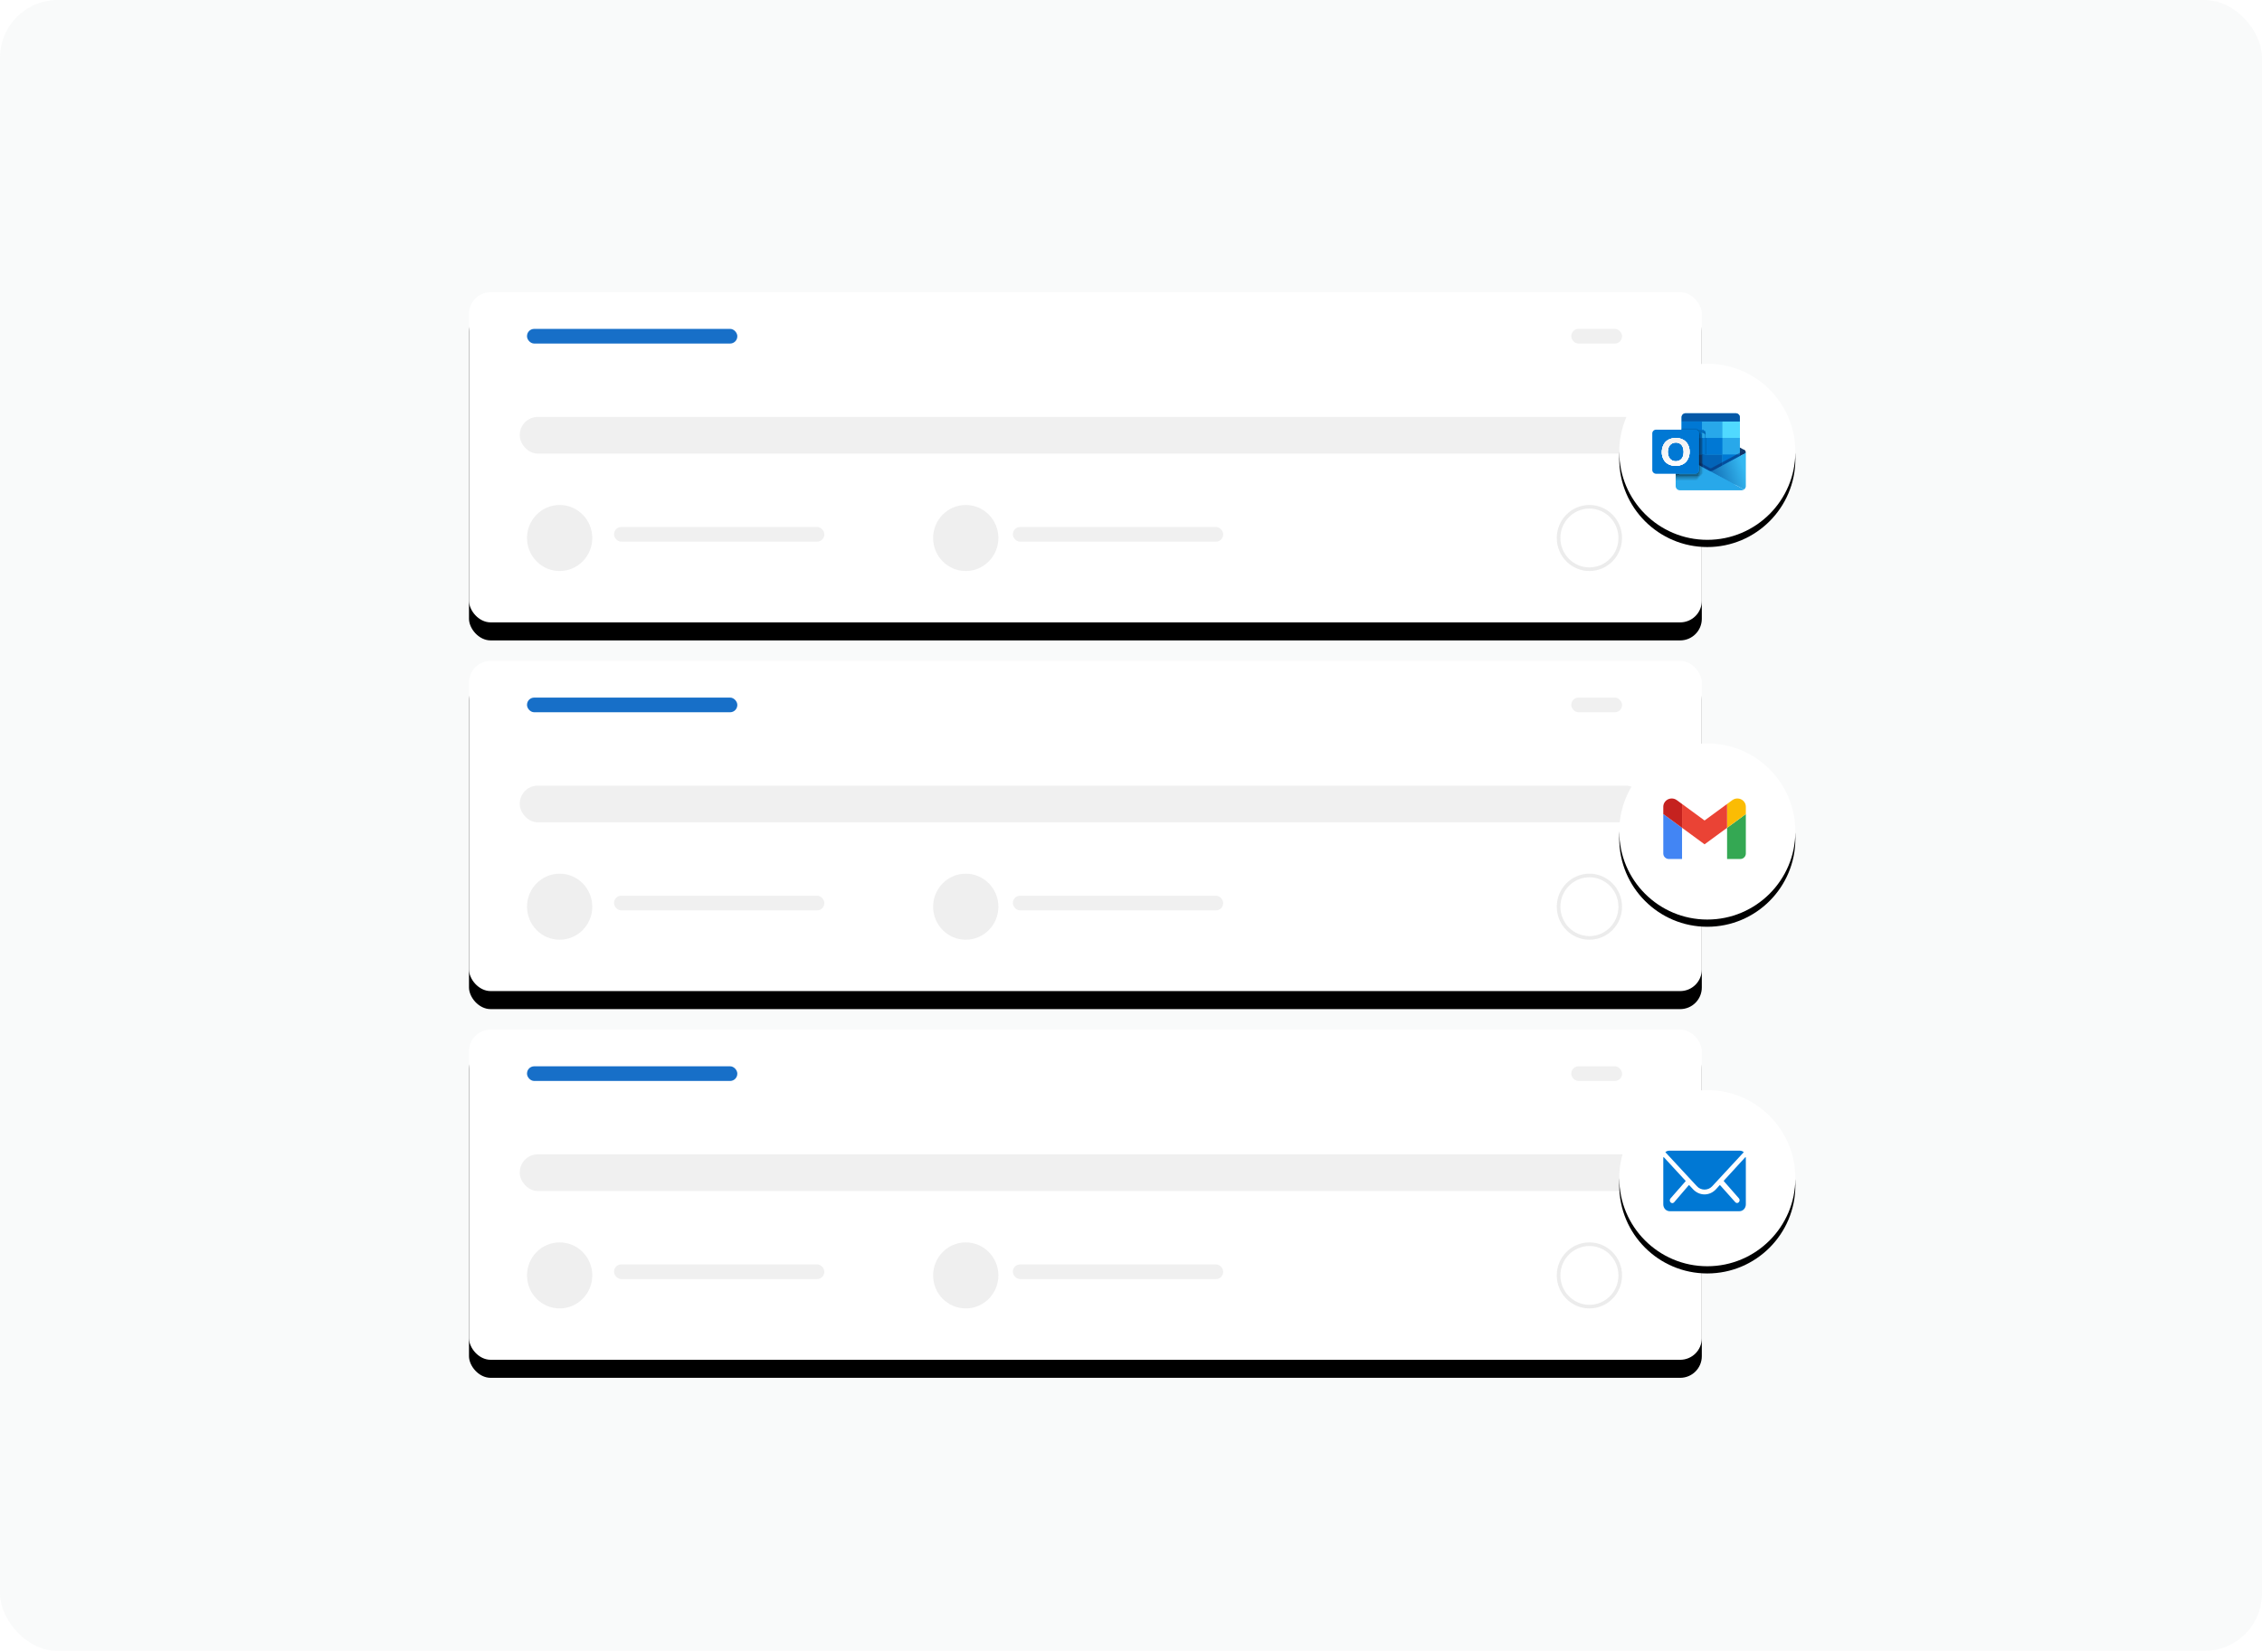 <svg xmlns="http://www.w3.org/2000/svg" xmlns:ns1="http://www.w3.org/1999/xlink" width="627.0" height="458.0" viewBox="0.0 0.0 627.0 458.0">
    <defs>
        <linearGradient id="c7em1qditi" x1="96.596%" x2="-29.812%" y1="49.981%" y2="95.269%">
            <stop offset="0%" stop-color="#35B8F1" />
            <stop offset="75%" stop-color="#0D64AD" />
            <stop offset="100%" stop-color="#0D64AD" />
        </linearGradient>
        <linearGradient id="6owuwwekcj" x1="182.315%" x2="-116.175%" y1="10.94%" y2="88.737%">
            <stop offset="0%" stop-color="#1F6FAC" />
            <stop offset="75%" stop-color="#0B458A" />
            <stop offset="100%" stop-color="#0B458A" />
        </linearGradient>
        <linearGradient id="j77vyoqcrk" x1="2292.318%" x2="-1704.017%" y1="-453.299%" y2="443.724%">
            <stop offset="0%" stop-color="#1E6BA6" />
            <stop offset="75%" stop-color="#0B4385" />
            <stop offset="100%" stop-color="#0B4385" />
        </linearGradient>
        <linearGradient id="3eqmczzh2l" x1="10673.416%" x2="2494.38%" y1="-3639.696%" y2="-798.734%">
            <stop offset="0%" stop-color="#1C649B" />
            <stop offset="75%" stop-color="#0A3E7D" />
            <stop offset="100%" stop-color="#0A3E7D" />
        </linearGradient>
        <linearGradient id="vatv6h4twm" x1="5624.736%" x2="-4230.101%" y1="-3439.485%" y2="2728.459%">
            <stop offset="0%" stop-color="#1A5E91" />
            <stop offset="75%" stop-color="#093A75" />
            <stop offset="100%" stop-color="#093A75" />
        </linearGradient>
        <linearGradient id="e3j1ea0nsn" x1="2666.321%" x2="-1924.591%" y1="-723.126%" y2="633.528%">
            <stop offset="0%" stop-color="#185788" />
            <stop offset="75%" stop-color="#09366D" />
            <stop offset="100%" stop-color="#09366D" />
        </linearGradient>
        <linearGradient id="vc7ht8hz7o" x1="4055.953%" x2="-2915.432%" y1="-2471.45%" y2="1916.483%">
            <stop offset="0%" stop-color="#17527F" />
            <stop offset="75%" stop-color="#083366" />
            <stop offset="100%" stop-color="#083366" />
        </linearGradient>
        <linearGradient id="24ajv0nvep" x1="5488.585%" x2="-3922.785%" y1="-3354.325%" y2="2535.783%">
            <stop offset="0%" stop-color="#13456B" />
            <stop offset="75%" stop-color="#072B56" />
            <stop offset="100%" stop-color="#072B56" />
        </linearGradient>
        <linearGradient id="jmzyb6ov7q" x1="6329.368%" x2="-4488.298%" y1="-3745.105%" y2="2792.916%">
            <stop offset="0%" stop-color="#113E60" />
            <stop offset="75%" stop-color="#06274D" />
            <stop offset="100%" stop-color="#06274D" />
        </linearGradient>
        <linearGradient id="mu5k734s0r" x1="10999.31%" x2="3302.741%" y1="-3753.362%" y2="-1079.983%">
            <stop offset="0%" stop-color="#0B283F" />
            <stop offset="75%" stop-color="#041932" />
            <stop offset="100%" stop-color="#041932" />
        </linearGradient>
        <linearGradient id="3hn63fapks" x1="50.015%" x2="50.015%" y1="16.097%" y2="116.337%">
            <stop offset="0%" stop-color="#F2F2F2" />
            <stop offset="100%" stop-color="#FFF" />
        </linearGradient>
        <filter id="c2ot73yvaa" width="112.9%" height="148.1%" x="-6.4%" y="-18.6%" filterUnits="objectBoundingBox">
            <feOffset dy="5" in="SourceAlpha" result="shadowOffsetOuter1" />
            <feGaussianBlur in="shadowOffsetOuter1" result="shadowBlurOuter1" stdDeviation="6.5" />
            <feColorMatrix in="shadowBlurOuter1" values="0 0 0 0 0 0 0 0 0 0 0 0 0 0 0 0 0 0 0.094 0" />
        </filter>
        <filter id="5ordqb3kbc" width="112.9%" height="148.1%" x="-6.4%" y="-18.6%" filterUnits="objectBoundingBox">
            <feOffset dy="5" in="SourceAlpha" result="shadowOffsetOuter1" />
            <feGaussianBlur in="shadowOffsetOuter1" result="shadowBlurOuter1" stdDeviation="6.5" />
            <feColorMatrix in="shadowBlurOuter1" values="0 0 0 0 0 0 0 0 0 0 0 0 0 0 0 0 0 0 0.094 0" />
        </filter>
        <filter id="55f7too3se" width="112.9%" height="148.1%" x="-6.4%" y="-18.6%" filterUnits="objectBoundingBox">
            <feOffset dy="5" in="SourceAlpha" result="shadowOffsetOuter1" />
            <feGaussianBlur in="shadowOffsetOuter1" result="shadowBlurOuter1" stdDeviation="6.5" />
            <feColorMatrix in="shadowBlurOuter1" values="0 0 0 0 0 0 0 0 0 0 0 0 0 0 0 0 0 0 0.094 0" />
        </filter>
        <filter id="8bu984ac9g" width="134.8%" height="134.8%" x="-17.4%" y="-13.3%" filterUnits="objectBoundingBox">
            <feOffset dy="2" in="SourceAlpha" result="shadowOffsetOuter1" />
            <feGaussianBlur in="shadowOffsetOuter1" result="shadowBlurOuter1" stdDeviation="2.5" />
            <feColorMatrix in="shadowBlurOuter1" values="0 0 0 0 0 0 0 0 0 0 0 0 0 0 0 0 0 0 0.068 0" />
        </filter>
        <filter id="3e5nvynbut" width="134.8%" height="134.8%" x="-17.4%" y="-13.3%" filterUnits="objectBoundingBox">
            <feOffset dy="2" in="SourceAlpha" result="shadowOffsetOuter1" />
            <feGaussianBlur in="shadowOffsetOuter1" result="shadowBlurOuter1" stdDeviation="2.5" />
            <feColorMatrix in="shadowBlurOuter1" values="0 0 0 0 0 0 0 0 0 0 0 0 0 0 0 0 0 0 0.068 0" />
        </filter>
        <filter id="yr64kz1tev" width="134.8%" height="134.8%" x="-17.4%" y="-13.3%" filterUnits="objectBoundingBox">
            <feOffset dy="2" in="SourceAlpha" result="shadowOffsetOuter1" />
            <feGaussianBlur in="shadowOffsetOuter1" result="shadowBlurOuter1" stdDeviation="2.5" />
            <feColorMatrix in="shadowBlurOuter1" values="0 0 0 0 0 0 0 0 0 0 0 0 0 0 0 0 0 0 0.068 0" />
        </filter>
        <circle id="ny519g3cah" cx="343.248" cy="44.241" r="24.409" />
        <circle id="dr77xaaamu" cx="343.248" cy="149.504" r="24.409" />
        <circle id="zxx1u7iw0w" cx="343.248" cy="245.613" r="24.409" />
        <rect id="czo8sz1lub" width="341.723" height="91.533" x="0" y="0" rx="6" />
        <rect id="w0agurijld" width="341.723" height="91.533" x="0" y="0" rx="6" />
        <rect id="obbtryrwuf" width="341.723" height="91.533" x="0" y="0" rx="6" />
    </defs>
    <g fill="none" fill-rule="evenodd">
        <g>
            <g transform="translate(-199, -1400) translate(199, 1400)">
                <rect width="627" height="457.664" fill="#E4E5E6" opacity=".196" rx="16" />
                <g>
                    <g transform="translate(130, 81) translate(0, 102.212)">
                        <g>
                            <use fill="#000" filter="url(#c2ot73yvaa)" ns1:href="#czo8sz1lub" />
                            <use fill="#FFF" ns1:href="#czo8sz1lub" />
                        </g>
                        <ellipse cx="25.127" cy="68.141" fill="#EFEFEF" rx="9.046" ry="9.153" />
                        <ellipse cx="137.694" cy="68.141" fill="#EFEFEF" rx="9.046" ry="9.153" />
                        <ellipse cx="310.566" cy="68.141" stroke="#979797" opacity=".176" rx="8.546" ry="8.653" />
                        <rect width="58.294" height="4.068" x="16.081" y="10.17" fill="#176FC8" rx="2" />
                        <rect width="14.071" height="4.068" x="305.54" y="10.17" fill="#F0F0F0" rx="2" />
                        <rect width="58.294" height="4.068" x="40.203" y="65.09" fill="#F0F0F0" rx="2" />
                        <rect width="58.294" height="4.068" x="150.76" y="65.09" fill="#F0F0F0" rx="2" />
                        <rect width="311.571" height="10.17" x="14.071" y="34.579" fill="#F0F0F0" rx="5" />
                    </g>
                    <g transform="translate(130, 81) translate(0, 204.423)">
                        <g>
                            <use fill="#000" filter="url(#5ordqb3kbc)" ns1:href="#w0agurijld" />
                            <use fill="#FFF" ns1:href="#w0agurijld" />
                        </g>
                        <ellipse cx="25.127" cy="68.141" fill="#EFEFEF" rx="9.046" ry="9.153" />
                        <ellipse cx="137.694" cy="68.141" fill="#EFEFEF" rx="9.046" ry="9.153" />
                        <ellipse cx="310.566" cy="68.141" stroke="#979797" opacity=".176" rx="8.546" ry="8.653" />
                        <rect width="58.294" height="4.068" x="16.081" y="10.17" fill="#176FC8" rx="2" />
                        <rect width="14.071" height="4.068" x="305.54" y="10.17" fill="#F0F0F0" rx="2" />
                        <rect width="58.294" height="4.068" x="40.203" y="65.09" fill="#F0F0F0" rx="2" />
                        <rect width="58.294" height="4.068" x="150.76" y="65.09" fill="#F0F0F0" rx="2" />
                        <rect width="311.571" height="10.17" x="14.071" y="34.579" fill="#F0F0F0" rx="5" />
                    </g>
                    <g transform="translate(130, 81)">
                        <g>
                            <use fill="#000" filter="url(#55f7too3se)" ns1:href="#obbtryrwuf" />
                            <use fill="#FFF" ns1:href="#obbtryrwuf" />
                        </g>
                        <ellipse cx="25.127" cy="68.141" fill="#EFEFEF" rx="9.046" ry="9.153" />
                        <ellipse cx="137.694" cy="68.141" fill="#EFEFEF" rx="9.046" ry="9.153" />
                        <ellipse cx="310.566" cy="68.141" stroke="#979797" opacity=".176" rx="8.546" ry="8.653" />
                        <rect width="58.294" height="4.068" x="16.081" y="10.17" fill="#176FC8" rx="2" />
                        <rect width="14.071" height="4.068" x="305.54" y="10.17" fill="#F0F0F0" rx="2" />
                        <rect width="58.294" height="4.068" x="40.203" y="65.09" fill="#F0F0F0" rx="2" />
                        <rect width="58.294" height="4.068" x="150.76" y="65.09" fill="#F0F0F0" rx="2" />
                        <rect width="311.571" height="10.17" x="14.071" y="34.579" fill="#F0F0F0" rx="5" />
                    </g>
                    <g transform="translate(130, 81)">
                        <use fill="#000" filter="url(#8bu984ac9g)" ns1:href="#ny519g3cah" />
                        <use fill="#FFF" ns1:href="#ny519g3cah" />
                    </g>
                    <g fill-rule="nonzero">
                        <path fill="#123B6D" d="M25.234 10.103c.373 0 .675.295.675.66 0 .364-.302.66-.675.66-.372 0-.674-.296-.674-.66 0-.365.302-.66.674-.66M7.02 9.867c.448 0 .811.355.811.794 0 .438-.363.794-.811.794-.448 0-.811-.355-.811-.794 0-.439.363-.794.811-.794" transform="translate(130, 81) translate(327.993, 33.562)" />
                        <path fill="#123B6D" d="M16.196 10.66H6.748v.443l8.791 4.727.118.06c.34.162.737.162 1.077 0l.118-.06 8.792-4.727v-.443h-9.448M16.196 10.66H6.748v-.442l8.791-4.727.118-.06c.34-.162.737-.162 1.077 0l.118.06 8.755 4.733v.436h-9.411" transform="translate(130, 81) translate(327.993, 33.562)" />
                        <path fill="#28A8EA" d="M9.261 0h13.887c.628 0 1.139.5 1.139 1.115v17.533c0 .615-.51 1.115-1.14 1.115H9.262c-.629 0-1.139-.5-1.139-1.115V1.115C8.122.5 8.632 0 9.261 0" transform="translate(130, 81) translate(327.993, 33.562)" />
                        <path fill="#14447D" d="M8.122 11.424L14.574 11.424 14.574 16.188 8.122 16.188 8.122 11.424" transform="translate(130, 81) translate(327.993, 33.562)" />
                        <path fill="#0364B8" d="M13.769 11.424L19.434 11.424 19.434 16.188 13.769 16.188 13.769 11.424" transform="translate(130, 81) translate(327.993, 33.562)" />
                        <path fill="#0664B2" d="M8.122 6.836L13.768 6.836 13.768 11.424 8.122 11.424 8.122 6.836" transform="translate(130, 81) translate(327.993, 33.562)" />
                        <path fill="#0078D4" d="M19.434 11.424h4.86v4.763h-4.86v-4.763m-5.665-4.588h5.665v4.588H13.77V6.836m-5.647-4.58h5.646v4.58H8.122v-4.58" transform="translate(130, 81) translate(327.993, 33.562)" />
                        <path fill="#50D9FF" d="M19.434 2.255H24.294V6.836H19.434z" transform="translate(130, 81) translate(327.993, 33.562)" />
                        <path fill="#0358A7" d="M9.261 0H23.13c.299 0 .587.113.804.315.211.198.332.472.335.758v1.211H8.122V1.073C8.136.469 8.644-.01 9.261 0z" transform="translate(130, 81) translate(327.993, 33.562)" />
                        <path fill="url(#c7em1qditi)" d="M15.564 15.858c.064.053.131.1.2.141l-.022-.016c-.053-.033-.106-.07-.158-.111l-.02-.014m10.37-5.194c0 .055-.01.11-.027.16-.04.116-.125.216-.24.278h-.023l-1.35.725-4.86 2.61-.775.416-1.856 1.002c-.013.008-.026.015-.04.021l-.028.016c-.168.078-.352.12-.538.12-.187 0-.37-.042-.54-.121l9.757 5.248c.3-.2.504-.533.52-.915v-9.56" transform="translate(130, 81) translate(327.993, 33.562)" />
                        <path fill="#0E316A" d="M25.351 10.66L24.834 10.66 24.287 10.955 24.287 11.424 24.294 11.424 24.294 11.812 25.607 11.104 25.351 10.66M25.229 10.448L24.834 10.66 25.351 10.66 25.229 10.448" transform="translate(130, 81) translate(327.993, 33.562)" />
                        <path fill="#1967A8" d="M24.287 10.955L23.415 11.424 24.287 11.424 24.287 10.955" transform="translate(130, 81) translate(327.993, 33.562)" />
                        <path fill="#07458F" d="M19.434 13.566l-3.06 1.646c-.053.023-.111.034-.169.034-.058 0-.116-.011-.17-.034-.048-.02-.805-.423-1.856-.988v.867l1.361.732.034.023.074.04c.004 0 .006.002.01.004.17.08.354.12.539.12.184 0 .368-.04.538-.12l.03-.014.038-.02c.017-.01.034-.022.05-.033l1.807-.97.775-.419v-.868" transform="translate(130, 81) translate(327.993, 33.562)" />
                        <path fill="#054F9D" d="M24.294 11.424L24.287 11.424 23.415 11.424 19.434 13.566 19.434 14.434 24.294 11.812 24.294 11.424" transform="translate(130, 81) translate(327.993, 33.562)" />
                        <path fill="url(#6owuwwekcj)" d="M16.763 16.577l-.03.024c-.17.136-.354.203-.538.203-.184 0-.368-.068-.538-.203l-.01-.008.01.009c.168.134.352.204.538.204.186 0 .37-.07.539-.203l.029-.026m-2.585-1.323l1.361 1.235.025.029.01.008-.035-.038-1.361-1.234m4.48-.4l-1.806 1.634-.05.054 1.856-1.689" transform="translate(130, 81) translate(327.993, 33.562)" />
                        <path fill="#28A8EA" d="M7.695 21.358h17c.257-.001.507-.077.718-.219l-9.757-5.248c-.041-.018-.081-.041-.118-.067l-8.78-4.722-.272-.145v9.236c0 .642.533 1.163 1.19 1.163l.019.002" transform="translate(130, 81) translate(327.993, 33.562)" />
                        <path fill="#27A2E2" d="M13.924 4.545h-.156v.475c.045.095.072.2.075.313v1.503h.335v-1.74c-.002-.21-.094-.41-.254-.55" transform="translate(130, 81) translate(327.993, 33.562)" />
                        <path fill="#0361B2" d="M14.178 11.424h-.335v2.62l.335.18v-2.8" transform="translate(130, 81) translate(327.993, 33.562)" />
                        <path fill="#0074CD" d="M14.897 6.836h-.523v4.588h.523V6.836m-.64-2.29h-1.355c.005.007.01.015.013.024h.21c.499 0 .932.183 1.131.45v-.475" transform="translate(130, 81) translate(327.993, 33.562)" />
                        <path fill="#07438A" d="M13.843 14.045v.867l.335.18v-.867c-.109-.06-.22-.119-.335-.18" transform="translate(130, 81) translate(327.993, 33.562)" />
                        <path fill="url(#j77vyoqcrk)" d="M13.843 14.912L13.843 14.912 14.178 15.107 14.178 15.106 13.843 14.912" transform="translate(130, 81) translate(327.993, 33.562)" />
                        <path fill="#27A2E2" d="M13.843 14.912v1.755c-.008.077-.024.15-.049.22.226-.135.379-.377.384-.655v-1.139l-.335-.18" transform="translate(130, 81) translate(327.993, 33.562)" />
                        <path fill="#EEE" d="M6.541 16.775L6.541 16.775 6.541 18.605 6.557 18.605 6.557 18.235 6.541 18.235 6.541 17.897 6.541 16.775" transform="translate(130, 81) translate(327.993, 33.562)" />
                        <path fill="#259DDA" d="M12.956 17.653c-.04.018-.08.033-.122.045-.177.322-.526.539-.922.539H6.486v.37h5.426c.55 0 1.007-.417 1.044-.954" transform="translate(130, 81) translate(327.993, 33.562)" />
                        <path fill="#2498D3" d="M13.768 5.02v.316c.12.095.19.2.198.313v1.187h.001V5.333c-.007-.112-.077-.218-.2-.313" transform="translate(130, 81) translate(327.993, 33.562)" />
                        <path fill="#035AA6" d="M13.908 11.424L13.906 11.424 13.906 14.044 13.908 14.045 13.908 11.424" transform="translate(130, 81) translate(327.993, 33.562)" />
                        <path fill="#006CC0" d="M14.93 6.836h-.003v4.588h.002V6.836M13.197 4.57h-.287c.041.059.066.12.076.181v.134h.213c.682 0 1.273.183 1.547.45V5.02c-.275-.267-.866-.45-1.549-.45" transform="translate(130, 81) translate(327.993, 33.562)" />
                        <path fill="#063E81" d="M13.906 14.044L13.906 14.911 13.908 14.912 13.908 14.045 13.906 14.044" transform="translate(130, 81) translate(327.993, 33.562)" />
                        <path fill="url(#3eqmczzh2l)" d="M13.906 14.972L13.906 14.974 13.908 14.976 13.908 14.974 13.906 14.972" transform="translate(130, 81) translate(327.993, 33.562)" />
                        <path fill="#2498D3" d="M13.906 14.912v1.581c.002-.007.002-.014.002-.02v-1.561h-.002" transform="translate(130, 81) translate(327.993, 33.562)" />
                        <path fill="#259DDA" d="M13.794 16.886c-.041.025-.085.046-.131.063-.076.09-.17.163-.279.213-.034.116-.094.22-.174.306.274-.097.49-.312.584-.582" transform="translate(130, 81) translate(327.993, 33.562)" />
                        <path fill="#2498D3" d="M13.862 16.493c-.01.173-.083.33-.199.456.052-.018.1-.039.146-.064.027-.07.045-.143.054-.22v-.172" transform="translate(130, 81) translate(327.993, 33.562)" />
                        <path fill="#2392CC" d="M13.663 16.949c-.076.028-.16.046-.245.05-.002 0-.003.002-.004.003-.004.055-.014.108-.03.16.109-.05.204-.123.28-.213" transform="translate(130, 81) translate(327.993, 33.562)" />
                        <path fill="#228EC5" d="M13.796 5.336v1.5h-.09.09v4.588h-.09.2-.108V6.836h.108V5.65c-.005-.112-.043-.218-.11-.313" transform="translate(130, 81) translate(327.993, 33.562)" />
                        <path fill="#11396A" d="M13.89 11.424h-.175v2.547l.175.034v-2.58" transform="translate(130, 81) translate(327.993, 33.562)" />
                        <path fill="#03549B" d="M13.968 11.424h-.2v2.58l.2.04v-2.62" transform="translate(130, 81) translate(327.993, 33.562)" />
                        <path fill="#055497" d="M13.887 6.836L13.716 6.836 13.716 11.424 13.887 11.424 13.887 6.836" transform="translate(130, 81) translate(327.993, 33.562)" />
                        <path fill="#0065B3" d="M14.976 6.836h-.2v4.588h.2V6.836m-1.809-1.951h-.221v.352c.925.018 1.67.35 1.693.763v.836h.136v-1.5c-.283-.268-.898-.451-1.608-.451" transform="translate(130, 81) translate(327.993, 33.562)" />
                        <path fill="#0D2D60" d="M13.715 13.971v.867l.175.033v-.866l-.175-.034" transform="translate(130, 81) translate(327.993, 33.562)" />
                        <path fill="#063A79" d="M13.77 14.005v.866l.199.04v-.867l-.2-.04" transform="translate(130, 81) translate(327.993, 33.562)" />
                        <path fill="url(#vatv6h4twm)" d="M13.707 14.838L13.707 14.84 13.906 15.033 13.906 15.031 13.799 14.926 13.707 14.838" transform="translate(130, 81) translate(327.993, 33.562)" />
                        <path fill="#228EC5" d="M13.707 14.839v1.579c-.006.235-.117.443-.29.582.087-.005.17-.022.246-.05.105-.126.171-.284.18-.456v-1.582l-.136-.073" transform="translate(130, 81) translate(327.993, 33.562)" />
                        <path fill="#0073CB" d="M12.983 4.586h-.186c.01.022.02.045.028.069h.172l-.014-.069" transform="translate(130, 81) translate(327.993, 33.562)" />
                        <path fill="#006BBE" d="M12.96 4.57h-.147c.09.094.15.2.172.315h.027V4.75c-.006-.062-.024-.123-.053-.181" transform="translate(130, 81) translate(327.993, 33.562)" />
                        <path fill="#0064B1" d="M13.027 4.885h-.052c.01.026.014.052.016.078v.073c.02.04.03.08.032.121v.08h.002v-.352" transform="translate(130, 81) translate(327.993, 33.562)" />
                        <path fill="#CFCFCF" d="M6.557 17.897L6.541 17.897 6.541 18.235 6.557 18.235 6.557 17.897" transform="translate(130, 81) translate(327.993, 33.562)" />
                        <path fill="#2189BE" d="M12.834 17.698c-.069.019-.142.029-.217.029h-.127c-.166.108-.364.17-.577.17H6.487v.34h5.426c.396 0 .744-.217.921-.54" transform="translate(130, 81) translate(327.993, 33.562)" />
                        <path fill="#B6B6B6" d="M6.541 16.775L6.541 16.775 6.541 17.897 6.557 17.897 6.557 17.635 6.541 17.635 6.541 17.406 6.541 16.902 6.541 16.775" transform="translate(130, 81) translate(327.993, 33.562)" />
                        <path fill="#1D78A7" d="M6.722 17.635h-.234v.261h5.425c.213 0 .412-.062.578-.17H6.977c-.098.001-.186-.034-.255-.09" transform="translate(130, 81) translate(327.993, 33.562)" />
                        <path fill="#A2A2A2" d="M6.557 17.406L6.541 17.406 6.541 17.635 6.557 17.635 6.557 17.406" transform="translate(130, 81) translate(327.993, 33.562)" />
                        <path fill="#196B95" d="M6.587 17.406h-.1v.23h.235c-.07-.058-.12-.139-.135-.23" transform="translate(130, 81) translate(327.993, 33.562)" />
                        <path fill="#8B8B8B" d="M6.557 16.902L6.541 16.902 6.541 17.406 6.557 17.406 6.557 16.902" transform="translate(130, 81) translate(327.993, 33.562)" />
                        <path fill="#165C80" d="M6.567 16.902h-.08v.504h.2c-.007-.02-.011-.04-.011-.06v-.443h-.11" transform="translate(130, 81) translate(327.993, 33.562)" />
                        <path fill="#7A7A7A" d="M6.541 16.85v.17h.016v-.014l-.016-.002v-.154" transform="translate(130, 81) translate(327.993, 33.562)" />
                        <path fill="#135070" d="M6.517 16.956v.014h.11c-.038-.004-.074-.008-.11-.014" transform="translate(130, 81) translate(327.993, 33.562)" />
                        <path fill="#2189BF" d="M13.485 17.06h-.01v.007l.01-.008" transform="translate(130, 81) translate(327.993, 33.562)" />
                        <path fill="#103663" d="M13.707 11.424h-.292v2.391l.292.157v-2.548" transform="translate(130, 81) translate(327.993, 33.562)" />
                        <path fill="#054F8D" d="M13.707 6.836L13.415 6.836 13.415 11.424 13.707 11.424 13.707 6.836" transform="translate(130, 81) translate(327.993, 33.562)" />
                        <path fill="#005FA7" d="M12.946 5.237v.06c.162.107.278.233.278.381v.382c.115.132.187.303.191.49v.286h.292v-.837c-.01-.412-.346-.743-.761-.762" transform="translate(130, 81) translate(327.993, 33.562)" />
                        <path fill="#0C2A5A" d="M13.415 13.815v.867l.292.157v-.867l-.292-.157" transform="translate(130, 81) translate(327.993, 33.562)" />
                        <path fill="url(#e3j1ea0nsn)" d="M13.415 14.681L13.415 14.682 13.707 14.877 13.707 14.876 13.415 14.681" transform="translate(130, 81) translate(327.993, 33.562)" />
                        <path fill="#2084B9" d="M13.415 14.682V17h.003c.172-.139.283-.347.289-.582v-1.579l-.292-.157" transform="translate(130, 81) translate(327.993, 33.562)" />
                        <path fill="#005EA7" d="M13.009 5.245L13.009 5.413 13.011 5.415 13.011 5.245 13.009 5.245" transform="translate(130, 81) translate(327.993, 33.562)" />
                        <path fill="#145475" d="M6.694 16.964h-.152c.028.002.056.002.082.002.024.002.046 0 .07-.002" transform="translate(130, 81) translate(327.993, 33.562)" />
                        <path fill="#737373" d="M6.557 16.854h-.016v.154l.016.002v-.156" transform="translate(130, 81) translate(327.993, 33.562)" />
                        <path fill="#124C6A" d="M6.687 16.85h-.2v.157c.028.006.057.01.085.014h.115v-.172" transform="translate(130, 81) translate(327.993, 33.562)" />
                        <path fill="#696969" d="M6.557 16.777L6.541 16.777 6.541 16.965 6.557 16.965 6.557 16.777" transform="translate(130, 81) translate(327.993, 33.562)" />
                        <path fill="#104560" d="M6.687 16.777L6.488 16.777 6.488 16.965 6.687 16.965 6.687 16.777" transform="translate(130, 81) translate(327.993, 33.562)" />
                        <path fill="#004E8A" d="M12.946 5.297v.13c.007.045.01.09.011.137v.03c.065.099.107.213.12.336.054.037.104.08.147.13v-.382c0-.147-.117-.274-.278-.38" transform="translate(130, 81) translate(327.993, 33.562)" />
                        <path fill="#004E89" d="M13.009 5.297v.188l.002.007v-.194l-.002-.001" transform="translate(130, 81) translate(327.993, 33.562)" />
                        <path fill="#00477D" d="M12.957 5.594v.267c.07.02.137.043.2.069-.023-.123-.092-.237-.2-.336" transform="translate(130, 81) translate(327.993, 33.562)" />
                        <path fill="#003761" d="M13.021 5.923L13.021 5.925 13.021 5.925 13.021 5.923" transform="translate(130, 81) translate(327.993, 33.562)" />
                        <path fill="#259DDA" d="M13.21 17.468c-.077.029-.16.048-.246.056h-.006v.102c0 .012 0 .024-.002.037.097-.048.184-.114.255-.195" transform="translate(130, 81) translate(327.993, 33.562)" />
                        <path fill="#2392CC" d="M12.957 17.52c-.032.069-.073.134-.123.196.067-.013.133-.03.196-.05l.003-.038v-.107h-.076M13.385 17.162c-.103.048-.219.075-.34.075h-.087V17.52h.006c.086-.007.169-.026.247-.053.08-.087.14-.191.174-.306" transform="translate(130, 81) translate(327.993, 33.562)" />
                        <path fill="#2189BF" d="M13.065 17.248c-.01.094-.056.186-.133.272h.133v-.272M13.414 17.002c-.126.1-.284.164-.456.173v.062h.087c.121 0 .236-.027.34-.075.015-.051.025-.105.03-.16" transform="translate(130, 81) translate(327.993, 33.562)" />
                        <path fill="#1E80B2" d="M12.726 17.517c-.067.081-.147.152-.236.21h.127c.075 0 .148-.011.217-.03.03-.056.057-.115.077-.177l-.185-.003" transform="translate(130, 81) translate(327.993, 33.562)" />
                        <path fill="#1B729E" d="M12.412 17.512c-.149.08-.32.124-.5.124H6.722c.069.056.158.09.256.09h5.513c.09-.057.169-.128.236-.209l-.314-.005" transform="translate(130, 81) translate(327.993, 33.562)" />
                        <path fill="#1D79A8" d="M12.958 17.236h-.067c-.04.103-.096.198-.165.281l.185.003c.028-.086.044-.178.048-.272v-.012" transform="translate(130, 81) translate(327.993, 33.562)" />
                        <path fill="#1A6B96" d="M12.891 17.236h-.15c-.088.113-.2.207-.33.276l.315.005c.07-.083.125-.178.165-.281" transform="translate(130, 81) translate(327.993, 33.562)" />
                        <path fill="#1B729F" d="M13.083 17.181c-.04.002-.08.004-.12.004h-.008c-.018.057-.038.115-.06.17h.188v-.174" transform="translate(130, 81) translate(327.993, 33.562)" />
                        <path fill="#18668F" d="M12.921 17.183h-.128c-.016.059-.034.115-.051.172h.174c.01-.057.018-.113.025-.17-.006-.002-.013-.002-.02-.002" transform="translate(130, 81) translate(327.993, 33.562)" />
                        <path fill="#18668D" d="M7.246 17.406h-.66c.017.091.066.172.136.23h5.191c.18 0 .35-.045.5-.124l-5.021-.082h-.007c-.049 0-.096-.009-.139-.024" transform="translate(130, 81) translate(327.993, 33.562)" />
                        <path fill="#176187" d="M12.742 17.236h-.257c-.166.108-.366.17-.579.17h-4.66c.043.015.09.024.14.024h.006l5.02.082c.129-.069.241-.163.33-.276" transform="translate(130, 81) translate(327.993, 33.562)" />
                        <path fill="#165C81" d="M12.787 17.183h-.216c-.027.06-.056.117-.085.172h.257c.015-.057.03-.113.044-.172" transform="translate(130, 81) translate(327.993, 33.562)" />
                        <path fill="#15587B" d="M6.87 16.902h-.289v.442c0 .021.002.042.006.061h.659c-.141-.05-.246-.177-.262-.33-.052-.046-.092-.105-.113-.173" transform="translate(130, 81) translate(327.993, 33.562)" />
                        <path fill="#145475" d="M6.984 17.076c.015.153.12.279.261.33h4.661c.213 0 .412-.063.579-.17H7.397c-.084 0-.162-.025-.227-.068-.07-.014-.134-.047-.186-.092" transform="translate(130, 81) translate(327.993, 33.562)" />
                        <path fill="#135272" d="M7.171 17.17c.065.12.143.19.228.19h5.087c.03-.052.058-.109.085-.171H7.25c-.027.002-.054-.006-.079-.02" transform="translate(130, 81) translate(327.993, 33.562)" />
                        <path fill="#134E6D" d="M6.869 16.954H6.63c-.015.008-.03.012-.045.016h.285l-.002-.016" transform="translate(130, 81) translate(327.993, 33.562)" />
                        <path fill="#1F81B3" d="M13.414 17H12.958v.195c.172-.01.33-.08.456-.192V17" transform="translate(130, 81) translate(327.993, 33.562)" />
                        <path fill="#0F325D" d="M13.423 11.424h-.2v2.288l.2.103v-2.39" transform="translate(130, 81) translate(327.993, 33.562)" />
                        <path fill="#044A84" d="M13.423 6.836L13.224 6.836 13.224 11.424 13.423 11.424 13.423 6.836" transform="translate(130, 81) translate(327.993, 33.562)" />
                        <path fill="#00599D" d="M13.224 6.06v.776h.2v-.285c-.005-.187-.08-.359-.2-.49" transform="translate(130, 81) translate(327.993, 33.562)" />
                        <path fill="#0B2754" d="M13.224 13.712v.866l.2.104v-.867l-.2-.103" transform="translate(130, 81) translate(327.993, 33.562)" />
                        <path fill="url(#vc7ht8hz7o)" d="M13.224 14.578L13.224 14.58 13.423 14.774 13.423 14.772 13.224 14.578" transform="translate(130, 81) translate(327.993, 33.562)" />
                        <path fill="#1E7DAE" d="M13.224 14.58v1.172l-.001.025c-.008.153-.06.294-.144.41-.011.13-.054.248-.121.351V17.001H13.414l.001-.037v-2.281l-.191-.104" transform="translate(130, 81) translate(327.993, 33.562)" />
                        <path fill="#1A6C97" d="M13.063 17h-.02c-.022.068-.058.133-.107.195h.008l.12-.001V17" transform="translate(130, 81) translate(327.993, 33.562)" />
                        <path fill="#196993" d="M13.029 16.914c-.004.067-.01.132-.02.195h.02v-.195" transform="translate(130, 81) translate(327.993, 33.562)" />
                        <path fill="#176288" d="M12.986 17h-.084c-.032.07-.07.134-.115.195h.152c.022-.062.038-.128.047-.195" transform="translate(130, 81) translate(327.993, 33.562)" />
                        <path fill="#176085" d="M13.08 16.648c-.01.124-.08.243-.199.352h.181c.01-.029.015-.058.019-.086v-.266" transform="translate(130, 81) translate(327.993, 33.562)" />
                        <path fill="#15587B" d="M12.881 17h-.137c-.05.072-.109.138-.173.195h.216c.037-.06.069-.127.094-.195" transform="translate(130, 81) translate(327.993, 33.562)" />
                        <path fill="#15587A" d="M12.958 16.537l-.016.024c-.03.163-.1.313-.198.439h.137c.046-.11.073-.228.077-.352v-.111" transform="translate(130, 81) translate(327.993, 33.562)" />
                        <path fill="#145475" d="M7.067 16.902H6.87c.037.076.107.143.2.195l-.004-.03v-.165" transform="translate(130, 81) translate(327.993, 33.562)" />
                        <path fill="#135272" d="M7.001 16.902h-.019v.145c0 .01.001.02.003.028.054.046.122.078.197.092-.095-.06-.163-.154-.18-.265" transform="translate(130, 81) translate(327.993, 33.562)" />
                        <path fill="#134F6E" d="M7.458 16.902H7c.017.11.081.205.172.266.025.005.05.007.078.007H12.57c.065-.051.123-.11.173-.175H7.726c-.102 0-.195-.037-.268-.098" transform="translate(130, 81) translate(327.993, 33.562)" />
                        <path fill="#134E6C" d="M12.942 16.56c-.143.204-.383.337-.653.337h-.269c-.037.004-.075.005-.112.005H7.459c.072.061.166.098.268.098h5.018c.098-.126.167-.276.197-.44" transform="translate(130, 81) translate(327.993, 33.562)" />
                        <path fill="#124C6A" d="M7.068 16.954h-.2c.002.006.003.01.003.016h.196v-.016" transform="translate(130, 81) translate(327.993, 33.562)" />
                        <path fill="#114A66" d="M7.078 16.954H7.03v.016h.05c0-.004 0-.01-.002-.016" transform="translate(130, 81) translate(327.993, 33.562)" />
                        <path fill="#114864" d="M7.452 16.954h-.453v.016h.46c-.003-.004-.005-.01-.007-.016" transform="translate(130, 81) translate(327.993, 33.562)" />
                        <path fill="#114662" d="M12.02 16.954H7.451l.006.016h4.449c.038.002.075-.004.112-.016" transform="translate(130, 81) translate(327.993, 33.562)" />
                        <path fill="#135272" d="M6.655 16.965H6.64h.014" transform="translate(130, 81) translate(327.993, 33.562)" />
                        <path fill="#114966" d="M6.857 16.85H6.58v.17h.005c.015-.004.03-.008.045-.016h.238c-.005-.05-.01-.101-.012-.154" transform="translate(130, 81) translate(327.993, 33.562)" />
                        <path fill="#10445F" d="M6.853 16.777h-.272v.188h.276c-.003-.045-.004-.09-.004-.135v-.053" transform="translate(130, 81) translate(327.993, 33.562)" />
                        <path fill="#1A6F9A" d="M13.157 16.187c-.057.049-.124.093-.2.132v.218c.111-.102.182-.222.2-.35" transform="translate(130, 81) translate(327.993, 33.562)" />
                        <path fill="#135171" d="M13.036 16.418c-.006.067-.02.132-.044.195.016-.01.03-.02.044-.032v-.163" transform="translate(130, 81) translate(327.993, 33.562)" />
                        <path fill="#114966" d="M12.958 16.32c-.05.043-.107.08-.167.111-.168.256-.45.432-.772.466h.27c.27 0 .51-.133.653-.336.008-.047.014-.094.015-.143v-.099" transform="translate(130, 81) translate(327.993, 33.562)" />
                        <path fill="#114864" d="M7.056 16.855h-.2c.005.053.01.105.02.154h.18v-.154" transform="translate(130, 81) translate(327.993, 33.562)" />
                        <path fill="#114661" d="M7.067 16.855h-.036v.154h.048c-.006-.039-.008-.078-.01-.119v-.035" transform="translate(130, 81) translate(327.993, 33.562)" />
                        <path fill="#10455F" d="M7.4 16.855h-.405v.035c0 .041.002.08.004.12h.453c-.018-.048-.036-.1-.052-.155" transform="translate(130, 81) translate(327.993, 33.562)" />
                        <path fill="#10445F" d="M12.79 16.431c-.02.01-.04.02-.062.028-.192.234-.487.383-.815.383l-.032-.001H7.4c.015.02.032.038.051.055h4.567c.323-.033.604-.21.772-.465" transform="translate(130, 81) translate(327.993, 33.562)" />
                        <path fill="#10435D" d="M7.053 16.777h-.2v.053c0 .045.002.09.006.135h.194v-.188" transform="translate(130, 81) translate(327.993, 33.562)" />
                        <path fill="#10415B" d="M7.071 16.777L7.035 16.777 7.035 16.965 7.071 16.965 7.071 16.777" transform="translate(130, 81) translate(327.993, 33.562)" />
                        <path fill="#0F415A" d="M7.358 16.777h-.363v.188H7.4c-.015-.059-.03-.121-.042-.188" transform="translate(130, 81) translate(327.993, 33.562)" />
                        <path fill="#0F4059" d="M12.728 16.46c-.036.014-.073.026-.111.034-.202.18-.464.28-.737.28H7.358c.012.024.026.047.042.068H11.913c.328 0 .623-.149.815-.383" transform="translate(130, 81) translate(327.993, 33.562)" />
                        <path fill="#0C2B4D" d="M13.281 11.424h-.2v2.211l.2.077v-2.288" transform="translate(130, 81) translate(327.993, 33.562)" />
                        <path fill="#043E6E" d="M13.281 6.836L13.082 6.836 13.082 11.424 13.281 11.424 13.281 6.836" transform="translate(130, 81) translate(327.993, 33.562)" />
                        <path fill="#004A83" d="M13.077 5.93c.003.022.006.046.006.07v.836h.194V6.06c-.06-.05-.126-.093-.2-.13" transform="translate(130, 81) translate(327.993, 33.562)" />
                        <path fill="#092147" d="M13.082 13.635v.866l.199.077v-.867c-.066-.024-.133-.05-.2-.076" transform="translate(130, 81) translate(327.993, 33.562)" />
                        <path fill="url(#24ajv0nvep)" d="M13.082 14.502L13.082 14.502 13.281 14.697 13.281 14.695 13.082 14.502" transform="translate(130, 81) translate(327.993, 33.562)" />
                        <path fill="#196891" d="M13.083 14.502v1.63c0 .019-.002.037-.004.054.115-.116.187-.257.198-.41l.001-.026v-1.172l-.195-.076" transform="translate(130, 81) translate(327.993, 33.562)" />
                        <path fill="#0B2646" d="M13.157 11.424h-.2v2.145l.2.066v-2.21" transform="translate(130, 81) translate(327.993, 33.562)" />
                        <path fill="#033864" d="M13.157 6.836L12.958 6.836 12.958 11.424 13.157 11.424 13.157 6.836" transform="translate(130, 81) translate(327.993, 33.562)" />
                        <path fill="#004377" d="M12.957 5.861l.001.017v.958h.199V6c-.001-.024-.004-.048-.007-.07-.06-.026-.126-.05-.193-.069" transform="translate(130, 81) translate(327.993, 33.562)" />
                        <path fill="#081E40" d="M12.958 13.57v.865l.2.066v-.866l-.2-.066" transform="translate(130, 81) translate(327.993, 33.562)" />
                        <path fill="url(#jmzyb6ov7q)" d="M12.958 14.438L12.958 14.44 13.157 14.625 13.157 14.625 12.958 14.438" transform="translate(130, 81) translate(327.993, 33.562)" />
                        <path fill="#165E83" d="M12.958 14.436v1.883c.073-.04.139-.083.195-.132l.004-.053v-1.631l-.2-.067" transform="translate(130, 81) translate(327.993, 33.562)" />
                        <path fill="#00355E" d="M13.02 5.861V6.1c0 .005.003.01.003.016v-.238l-.002-.016" transform="translate(130, 81) translate(327.993, 33.562)" />
                        <path fill="#003156" d="M13.02 6.1v.229l.003.015v-.23L13.02 6.1" transform="translate(130, 81) translate(327.993, 33.562)" />
                        <path fill="#10445F" d="M12.99 15.914c-.009.191-.081.368-.2.517.073-.03.14-.068.2-.112v-.405" transform="translate(130, 81) translate(327.993, 33.562)" />
                        <path fill="#0F4059" d="M12.958 15.854c-.008.23-.093.439-.23.605.022-.008.042-.018.063-.028.099-.15.16-.326.167-.517v-.06" transform="translate(130, 81) translate(327.993, 33.562)" />
                        <path fill="#002F53" d="M13.02 6.33v.27c0 .003.003.008.003.013v.223-.491l-.002-.016" transform="translate(130, 81) translate(327.993, 33.562)" />
                        <path fill="#022644" d="M13.023 6.836h-.002v.168l.002.028v-.196" transform="translate(130, 81) translate(327.993, 33.562)" />
                        <path fill="#002E51" d="M13.02 6.6v.236h.003v-.223l-.002-.014" transform="translate(130, 81) translate(327.993, 33.562)" />
                        <path fill="#022542" d="M13.02 6.93v.37l.003.015v4.11-4.48l-.002-.015" transform="translate(130, 81) translate(327.993, 33.562)" />
                        <path fill="#07192E" d="M13.023 11.424L13.021 11.424 13.021 13.568 13.023 13.569 13.023 11.424" transform="translate(130, 81) translate(327.993, 33.562)" />
                        <path fill="#022441" d="M13.02 7.299v4.125h.003V7.315l-.002-.016" transform="translate(130, 81) translate(327.993, 33.562)" />
                        <path fill="#05132A" d="M13.021 13.568L13.021 14.435 13.023 14.435 13.023 13.569 13.021 13.568" transform="translate(130, 81) translate(327.993, 33.562)" />
                        <path fill="url(#mu5k734s0r)" d="M13.021 14.497L13.021 14.497 13.023 14.499 13.023 14.497 13.021 14.497" transform="translate(130, 81) translate(327.993, 33.562)" />
                        <path fill="#0F3D56" d="M12.957 14.435v1.322c0 .27-.114.53-.315.715l-.025.022c.038-.01.075-.021.111-.035.137-.166.222-.376.23-.605v-1.418" transform="translate(130, 81) translate(327.993, 33.562)" />
                        <path fill="#EEE" d="M8.209 4.2L8.138 4.2 8.138 4.545 8.138 4.388 8.209 4.388 8.209 4.2" transform="translate(130, 81) translate(327.993, 33.562)" />
                        <path fill="#0070C6" d="M12.134 4.2H8.122v.188h4l.012-.001h.012c.181 0 .348.059.482.158h.17c-.145-.208-.389-.345-.664-.345" transform="translate(130, 81) translate(327.993, 33.562)" />
                        <path fill="#006BBE" d="M12.81 4.586h-.182c.012.022.022.045.033.069h.167l-.017-.069" transform="translate(130, 81) translate(327.993, 33.562)" />
                        <path fill="#0065B2" d="M12.813 4.57h-.154c.101.083.182.192.231.315h.037c-.015-.115-.054-.222-.114-.315" transform="translate(130, 81) translate(327.993, 33.562)" />
                        <path fill="#005EA7" d="M13.02 4.885h-.104c.054.062.094.127.12.195v-.094c-.002-.033-.006-.068-.016-.101" transform="translate(130, 81) translate(327.993, 33.562)" />
                        <path fill="#005BA2" d="M12.987 5.035v.201h.032v-.08c0-.04-.012-.081-.032-.12" transform="translate(130, 81) translate(327.993, 33.562)" />
                        <path fill="#005698" d="M12.987 5.245v.148l.032.022v-.168c-.01-.002-.02-.002-.032-.002" transform="translate(130, 81) translate(327.993, 33.562)" />
                        <path fill="#00487F" d="M12.987 5.289v.106c.012.03.024.059.032.09V5.3l-.032-.011" transform="translate(130, 81) translate(327.993, 33.562)" />
                        <path fill="#D7D7D7" d="M8.209 4.388L8.138 4.388 8.138 4.583 8.209 4.583 8.209 4.388" transform="translate(130, 81) translate(327.993, 33.562)" />
                        <path fill="#0065B3" d="M12.146 4.387H8.122v.195h4.507c-.135-.122-.302-.195-.483-.195" transform="translate(130, 81) translate(327.993, 33.562)" />
                        <path fill="#0061AC" d="M12.628 4.586h-.709c.071.004.14.028.208.069h.532l-.03-.069" transform="translate(130, 81) translate(327.993, 33.562)" />
                        <path fill="#005BA1" d="M12.659 4.57h-.532c.218.046.41.159.555.315h.208c-.049-.124-.129-.232-.231-.315" transform="translate(130, 81) translate(327.993, 33.562)" />
                        <path fill="#005698" d="M12.89 4.885h-.208c.094.1.167.22.215.351H12.933v-.2c-.01-.053-.023-.103-.043-.151" transform="translate(130, 81) translate(327.993, 33.562)" />
                        <path fill="#005290" d="M12.963 5.251h-.034l.036.108.066.04v-.148h-.068" transform="translate(130, 81) translate(327.993, 33.562)" />
                        <path fill="#004579" d="M12.953 5.274c.026.064.048.13.066.196v-.163l-.066-.033" transform="translate(130, 81) translate(327.993, 33.562)" />
                        <path fill="#0078D4" d="M1.083 4.545H11.88c.585-.01 1.067.446 1.077 1.019v10.193c0 .27-.114.53-.315.715-.205.193-.478.302-.761.303H1.083c-.284 0-.559-.108-.761-.303-.203-.185-.32-.444-.322-.715V5.564c.014-.574.497-1.029 1.083-1.019" transform="translate(130, 81) translate(327.993, 33.562)" />
                        <path fill="#FFF" d="M3.107 8.75c.294-.59.763-1.079 1.344-1.406.657-.344 1.397-.511 2.142-.485.693-.014 1.377.153 1.981.485.56.31 1.016.774 1.312 1.334.314.612.471 1.29.458 1.975.013.716-.15 1.426-.477 2.066-.298.584-.769 1.068-1.35 1.389-1.279.65-2.802.65-4.08 0-.564-.317-1.024-.784-1.325-1.346-.316-.604-.476-1.274-.465-1.952-.012-.708.145-1.41.458-2.048l.002-.011m1.449 3.297c.156.372.418.692.755.922.348.232.763.35 1.183.339.44.015.872-.106 1.237-.346.336-.23.591-.553.737-.927.161-.412.24-.85.235-1.29.007-.446-.07-.89-.223-1.31-.134-.38-.38-.713-.705-.957-.361-.25-.796-.378-1.238-.363-.429-.012-.85.107-1.207.34-.343.231-.611.552-.774.927-.35.854-.35 1.809 0 2.665" transform="translate(130, 81) translate(327.993, 33.562)" />
                        <path fill="#FFF" d="M6.538 8.116l.07-.002c.418 0 .826.127 1.167.365.326.244.572.577.706.957.148.402.224.828.224 1.256l-.001.052v.036c0 .429-.079.854-.236 1.255-.146.373-.401.697-.737.927-.346.227-.751.347-1.167.347l-.07-.001h-.055c-.402 0-.795-.118-1.128-.34-.337-.229-.6-.549-.755-.921-.175-.428-.262-.88-.262-1.334 0-.452.088-.905.263-1.333.162-.375.43-.696.773-.927.34-.222.74-.34 1.148-.34l.06.003m-.098-1.26c-.693 0-1.377.168-1.99.488-.58.327-1.05.817-1.343 1.407v.011c-.302.615-.459 1.289-.459 1.97V10.878c0 .655.16 1.3.465 1.884.302.563.76 1.03 1.324 1.346.64.325 1.34.488 2.04.488s1.4-.163 2.04-.488c.581-.32 1.052-.803 1.35-1.388.314-.618.478-1.298.478-1.987l-.001-.08v-.08c0-.658-.157-1.307-.458-1.895-.297-.56-.753-1.024-1.313-1.334-.58-.319-1.234-.486-1.898-.486h-.083l-.152-.001" transform="translate(130, 81) translate(327.993, 33.562)" />
                        <path fill="url(#3hn63fapks)" d="M3.107 8.75c.294-.59.763-1.079 1.344-1.406.657-.344 1.397-.511 2.142-.485.693-.014 1.377.153 1.981.485.56.31 1.016.774 1.312 1.334.314.612.471 1.29.458 1.975.013.716-.15 1.426-.477 2.066-.298.584-.769 1.068-1.35 1.389-1.279.65-2.802.65-4.08 0-.564-.317-1.024-.784-1.325-1.346-.316-.604-.476-1.274-.465-1.952-.012-.708.145-1.41.458-2.048l.002-.011zm1.449 3.298c.156.372.418.692.755.922.348.232.763.35 1.183.339.44.015.872-.106 1.237-.346.336-.23.591-.553.737-.927.161-.412.24-.85.235-1.29.007-.446-.07-.89-.223-1.31-.134-.38-.38-.713-.705-.957-.361-.25-.796-.378-1.238-.363-.429-.012-.85.107-1.207.34-.343.231-.611.552-.774.927-.35.854-.35 1.809 0 2.665z" transform="translate(130, 81) translate(327.993, 33.562)" />
                        <path fill="url(#3hn63fapks)" d="M3.107 8.75c.294-.59.763-1.079 1.344-1.406.657-.344 1.397-.511 2.142-.485.693-.014 1.377.153 1.981.485.56.31 1.016.774 1.312 1.334.314.612.471 1.29.458 1.975.013.716-.15 1.426-.477 2.066-.298.584-.769 1.068-1.35 1.389-1.279.65-2.802.65-4.08 0-.564-.317-1.024-.784-1.325-1.346-.316-.604-.476-1.274-.465-1.952-.012-.708.145-1.41.458-2.048l.002-.011zm1.449 3.298c.156.372.418.692.755.922.348.232.763.35 1.183.339.44.015.872-.106 1.237-.346.336-.23.591-.553.737-.927.161-.412.24-.85.235-1.29.007-.446-.07-.89-.223-1.31-.134-.38-.38-.713-.705-.957-.361-.25-.796-.378-1.238-.363-.429-.012-.85.107-1.207.34-.343.231-.611.552-.774.927-.35.854-.35 1.809 0 2.665z" transform="translate(130, 81) translate(327.993, 33.562)" />
                    </g>
                    <g transform="translate(130, 81)">
                        <use fill="#000" filter="url(#3e5nvynbut)" ns1:href="#dr77xaaamu" />
                        <use fill="#FFF" ns1:href="#dr77xaaamu" />
                    </g>
                    <g fill-rule="nonzero">
                        <path fill="#4285F4" d="M1.56 16.781H5.2V8.136L0 4.322v10.934c0 .842.699 1.525 1.56 1.525z" transform="translate(130, 81) translate(331.044, 140.35)" />
                        <path fill="#34A853" d="M17.682 16.781h3.641c.862 0 1.56-.683 1.56-1.526V4.322l-5.2 3.814v8.645z" transform="translate(130, 81) translate(331.044, 140.35)" />
                        <path fill="#FBBC04" d="M17.682 1.526v6.61l5.2-3.814V2.288c0-1.263-1.047-2.288-2.34-2.288-.506 0-.998.161-1.403.458l-1.457 1.068z" transform="translate(130, 81) translate(331.044, 140.35)" />
                        <path fill="#EA4335" d="M5.201 8.136L5.201 1.526 11.441 6.102 17.682 1.525 17.682 8.136 11.441 12.712z" transform="translate(130, 81) translate(331.044, 140.35)" />
                        <path fill="#C5221F" d="M0 2.288v2.034l5.201 3.814v-6.61L3.745.458C2.71-.3 1.244-.096.468.915.164 1.311 0 1.793 0 2.288z" transform="translate(130, 81) translate(331.044, 140.35)" />
                    </g>
                    <g transform="translate(130, 81)">
                        <use fill="#000" filter="url(#yr64kz1tev)" ns1:href="#zxx1u7iw0w" />
                        <use fill="#FFF" ns1:href="#zxx1u7iw0w" />
                    </g>
                    <g fill="#0078D4" fill-rule="nonzero">
                        <path d="M22.709 1.838L16.79 8.306c-.035.038-.035.115 0 .154l4.153 4.73c.281.302.281.792 0 1.094-.144.154-.318.226-.492.226s-.353-.077-.492-.226l-4.188-4.691c-.035-.039-.107-.039-.174 0l-.988 1.095c-.844.907-1.97 1.435-3.168 1.435-1.234 0-2.36-.528-3.24-1.474l-.984-1.056c-.036-.039-.107-.039-.174 0l-4.05 4.725c-.143.153-.317.225-.491.225s-.353-.076-.492-.225c-.281-.303-.281-.793 0-1.095l4.152-4.73c.036-.038.036-.115 0-.153L.174 1.838C.103 1.76 0 1.8 0 1.915v12.974c0 1.061.809 1.892 1.76 1.892h19.362c.988 0 1.761-.87 1.761-1.892V1.915c0-.077-.107-.154-.174-.077z" transform="translate(130, 81) translate(331.044, 237.985)" />
                        <path d="M11.442 10.788c.816 0 1.596-.339 2.164-.978L22.311.415c-.32-.262-.676-.415-1.1-.415H1.673c-.429 0-.817.153-1.1.415l8.704 9.4c.568.639 1.348.973 2.165.973z" transform="translate(130, 81) translate(331.044, 237.985)" />
                    </g>
                </g>
            </g>
        </g>
    </g>
</svg>